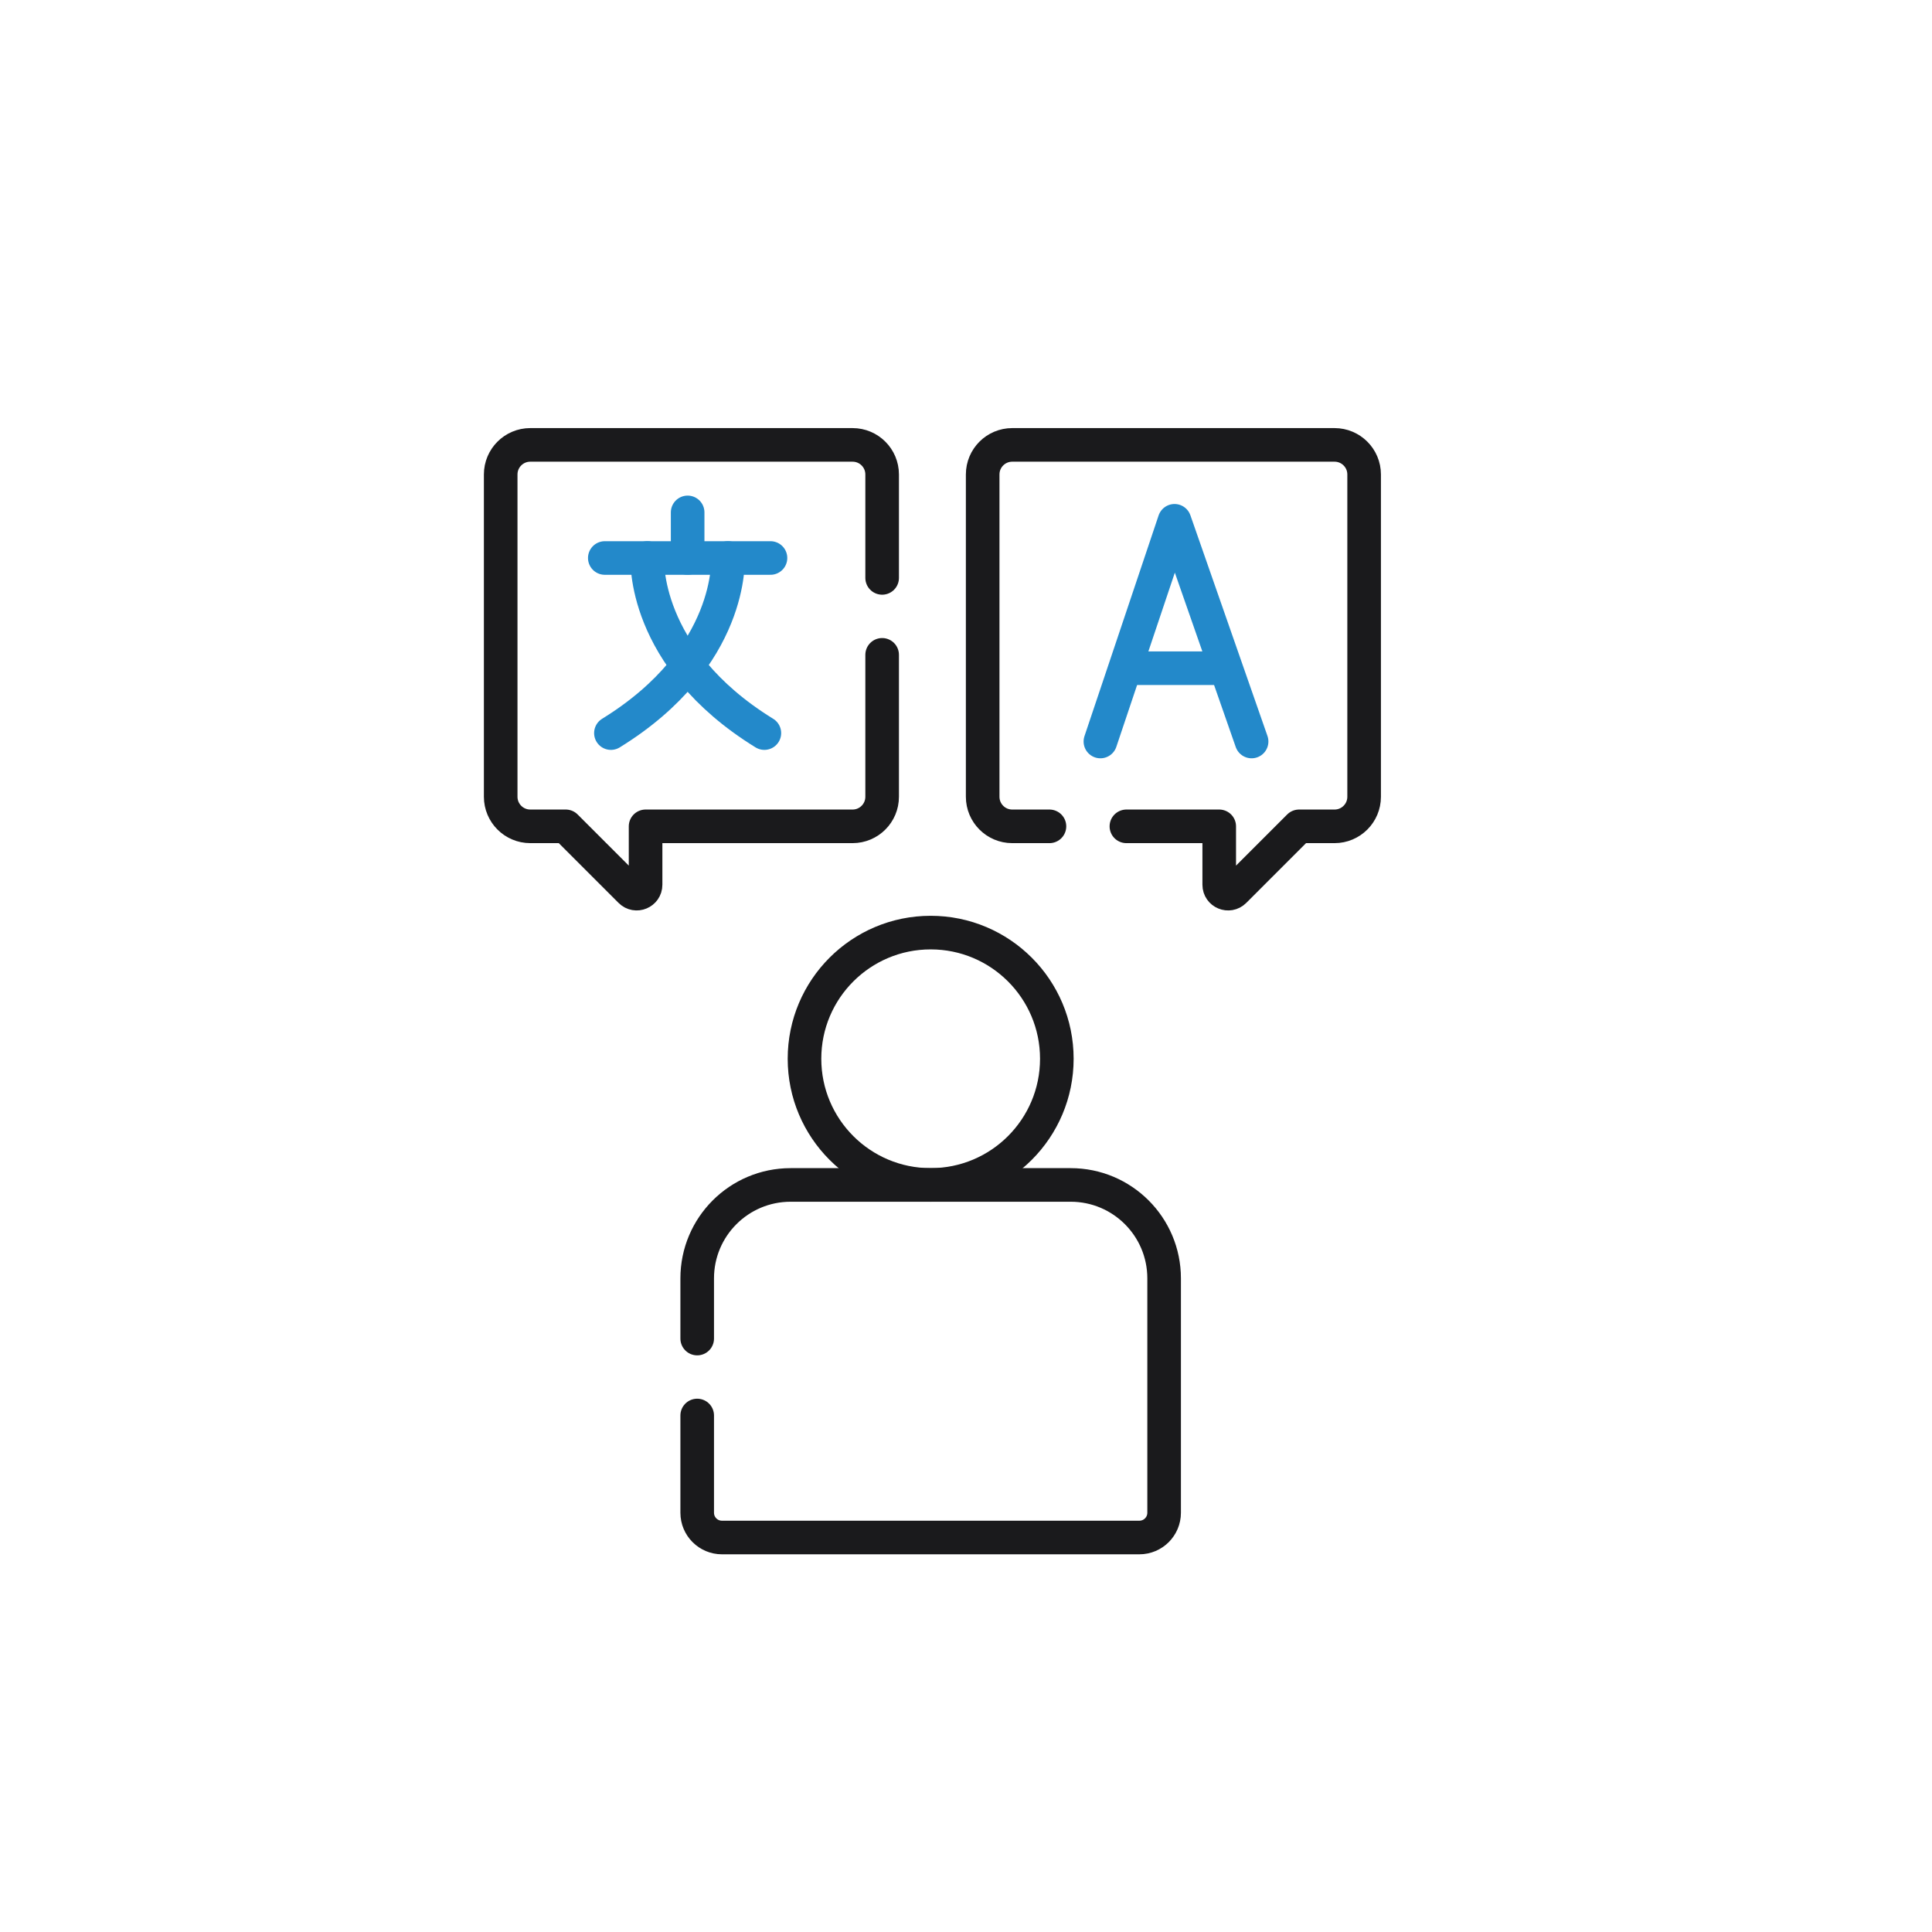 <svg width="230" height="230" viewBox="0 0 230 230" fill="none" xmlns="http://www.w3.org/2000/svg">
<path d="M83 168.512V180.091C83 181.718 84.319 183.037 85.946 183.037H135.64C137.267 183.037 138.586 181.718 138.586 180.091V152.185C138.586 146.043 133.607 141.064 127.464 141.064H94.121C87.979 141.064 83 146.043 83 152.185V159.352" stroke="#1A1A1C" stroke-width="4" stroke-miterlimit="10" stroke-linecap="round" stroke-linejoin="round"/>
<path d="M110.794 141.064C119.089 141.064 125.814 134.339 125.814 126.043C125.814 117.748 119.089 111.023 110.794 111.023C102.498 111.023 95.773 117.748 95.773 126.043C95.773 134.339 102.498 141.064 110.794 141.064Z" stroke="#1A1A1C" stroke-width="4" stroke-miterlimit="10" stroke-linecap="round" stroke-linejoin="round"/>
<path d="M105.017 77.957V94.854C105.017 96.798 103.441 98.374 101.496 98.374H76.855V105.329C76.855 106.27 75.717 106.741 75.052 106.075L67.35 98.373H63.126C61.182 98.373 59.606 96.797 59.606 94.853V56.483C59.606 54.539 61.182 52.963 63.126 52.963H101.496C103.441 52.963 105.017 54.539 105.017 56.483V68.797" stroke="#1A1A1C" stroke-width="4" stroke-miterlimit="10" stroke-linecap="round" stroke-linejoin="round"/>
<path d="M124.935 98.374H120.505C118.561 98.374 116.985 96.798 116.985 94.854V56.483C116.985 54.539 118.561 52.963 120.505 52.963H158.875C160.819 52.963 162.396 54.539 162.396 56.483V94.854C162.396 96.798 160.819 98.374 158.875 98.374H154.651L146.949 106.076C146.284 106.741 145.146 106.27 145.146 105.329V98.374H134.095" stroke="#1A1A1C" stroke-width="4" stroke-miterlimit="10" stroke-linecap="round" stroke-linejoin="round"/>
<path d="M72 66.428H91.724" stroke="#2389CA" stroke-width="4" stroke-miterlimit="10" stroke-linecap="round" stroke-linejoin="round"/>
<path d="M81.862 61V66.428" stroke="#2389CA" stroke-width="4" stroke-miterlimit="10" stroke-linecap="round" stroke-linejoin="round"/>
<path d="M77.065 66.428C77.065 66.428 76.341 78.245 90.996 87.272" stroke="#2389CA" stroke-width="4" stroke-miterlimit="10" stroke-linecap="round" stroke-linejoin="round"/>
<path d="M86.659 66.428C86.659 66.428 87.383 78.245 72.728 87.272" stroke="#2389CA" stroke-width="4" stroke-miterlimit="10" stroke-linecap="round" stroke-linejoin="round"/>
<path d="M131 88.274L139.825 62L149 88.274" stroke="#2389CA" stroke-width="4" stroke-miterlimit="10" stroke-linecap="round" stroke-linejoin="round"/>
<path d="M134.515 79.547H145.487" stroke="#2389CA" stroke-width="4" stroke-miterlimit="10" stroke-linecap="round" stroke-linejoin="round"/>
</svg>
